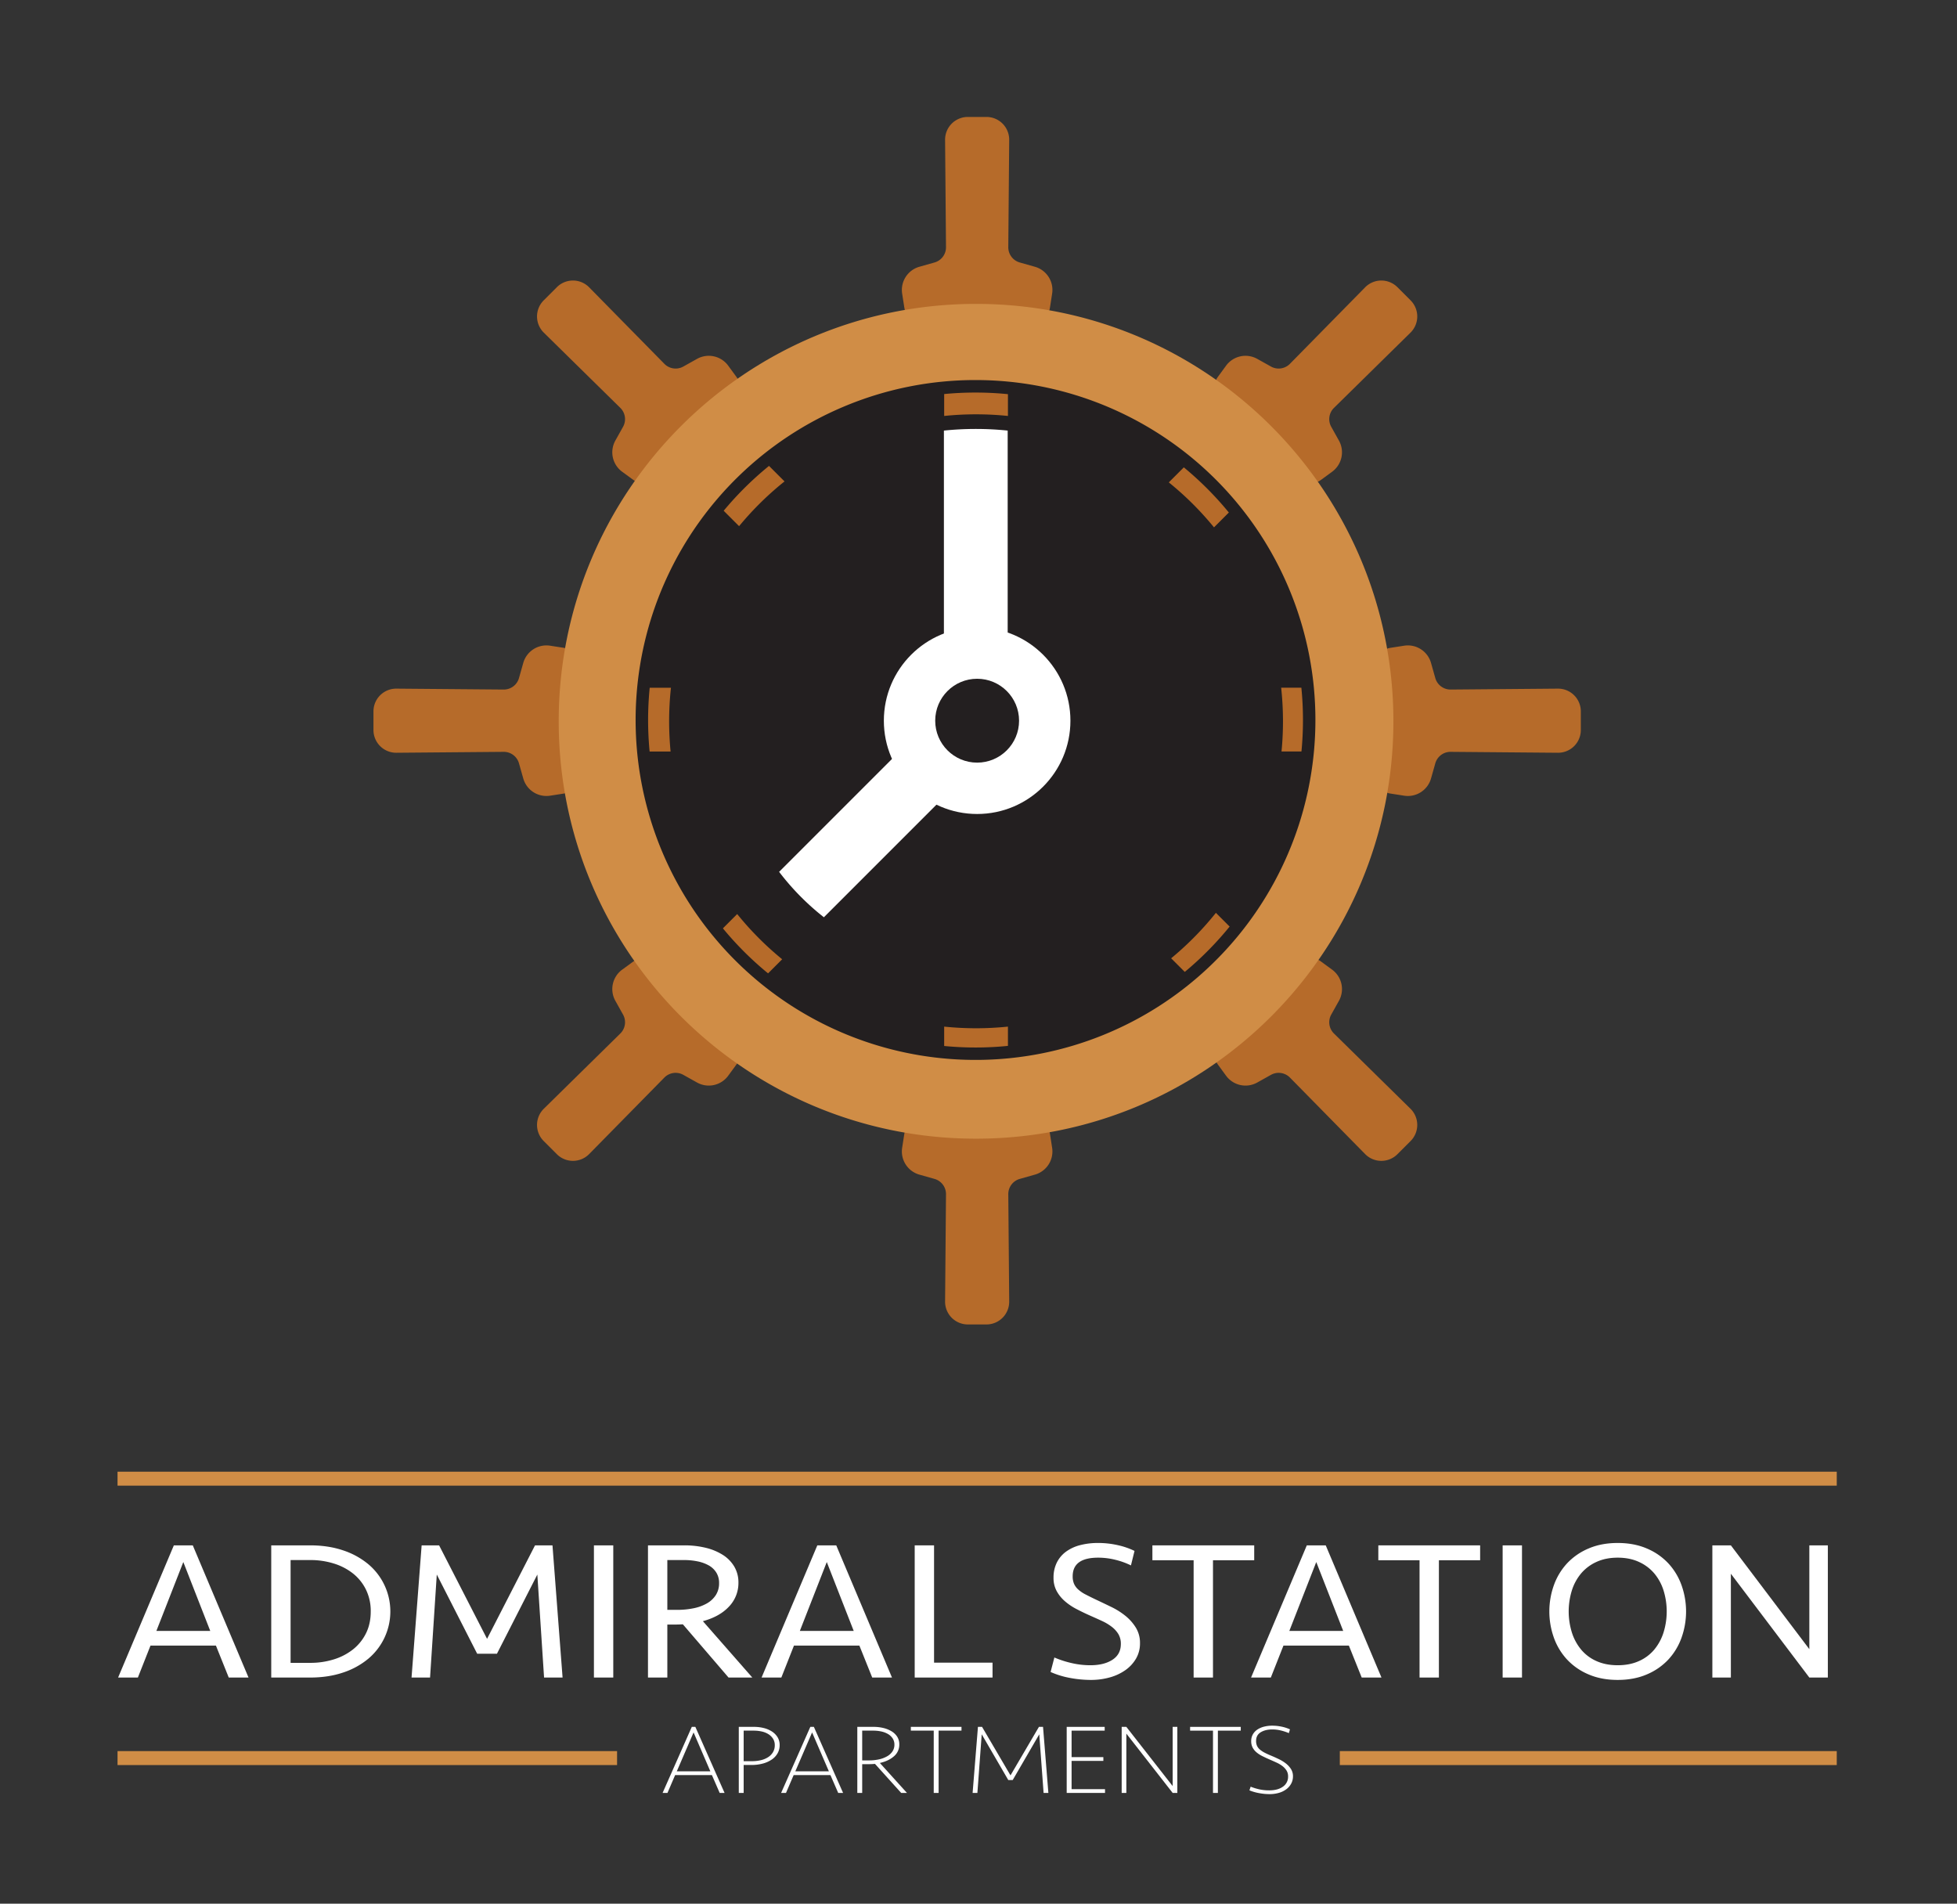 <svg xmlns="http://www.w3.org/2000/svg" viewBox="0 0 2662.782 2589.929"><rect x="0" y="0" width="2662.782" height="2589.929" fill="#333333" stroke="none"/><circle cx="1329.539" cy="980.493" r="534.484" style="fill:#231f20"/><circle cx="1329.539" cy="980.493" r="126.926" style="fill:#fff"/><path d="M1328.064,1398.918a424.672,424.672,0,0,1-43.382-2.224v46.839q21.425,1.986,43.382,2.008,21.948,0,43.39-2.009v-46.839A424.821,424.821,0,0,1,1328.064,1398.918Z" style="fill:#b66b2a"/><path d="M1328.064,563.672a424.821,424.821,0,0,1,43.39,2.225v-46.839q-21.429-1.986-43.389-2.009-21.944,0-43.382,2.008v46.84A424.672,424.672,0,0,1,1328.064,563.672Z" style="fill:#b66b2a"/><path d="M1623.365,685.991a423.228,423.228,0,0,1,28.463,31.487l33.111-33.111a467.066,467.066,0,0,0-61.483-61.231L1590.32,656.272A422.789,422.789,0,0,1,1623.365,685.991Z" style="fill:#b66b2a"/><path d="M1032.763,1276.599a422.903,422.903,0,0,1-29.72-33.048l-33.137,33.136a467.044,467.044,0,0,0,61.23,61.484l33.111-33.111A422.898,422.898,0,0,1,1032.763,1276.599Z" style="fill:#b66b2a"/><path d="M1745.683,981.295q0,20.719-1.991,41.107h46.817q1.782-20.316,1.798-41.107,0-23.113-2.225-45.665h-46.877A424.345,424.345,0,0,1,1745.683,981.295Z" style="fill:#b66b2a"/><path d="M910.445,981.295a424.294,424.294,0,0,1,2.479-45.665H866.047q-2.2,22.536-2.225,45.665,0,20.779,1.798,41.107h46.817Q910.457,1002.024,910.445,981.295Z" style="fill:#b66b2a"/><path d="M1623.365,1276.599q-14.345,14.345-29.845,27.138l33.086,33.086a467.081,467.081,0,0,0,60.948-61.767l-33.147-33.146A422.598,422.598,0,0,1,1623.365,1276.599Z" style="fill:#b66b2a"/><path d="M1032.763,685.991a422.585,422.585,0,0,1,34.686-31.039l-33.147-33.147a467.049,467.049,0,0,0-61.766,60.949l33.086,33.086Q1018.411,700.347,1032.763,685.991Z" style="fill:#b66b2a"/><path d="M1327.707,583.573a424.746,424.746,0,0,0-43.386,2.224V961.91l-224.218,224.218a342.195,342.195,0,0,0,60.915,61.798l163.302-163.302,86.771-86.771V585.797A424.752,424.752,0,0,0,1327.707,583.573Z" style="fill:#fff"/><path d="M1408.127,362.924l-20.573-5.82a21.477,21.477,0,0,1-15.63-20.849l1.239-145.944a30.951,30.951,0,0,0-30.95-31.214h-25.335a30.951,30.951,0,0,0-30.95,31.214l1.239,145.944a21.478,21.478,0,0,1-15.63,20.849l-20.573,5.82a32.757,32.757,0,0,0-23.451,36.545l2.909,18.737.667,3.344,1.626,2.891,96.831-4.339,96.831,4.339,1.627-2.891.667-3.344,2.909-18.737A32.756,32.756,0,0,0,1408.127,362.924Z" style="fill:#b66b2a"/><path d="M1408.127,1598.063l-20.573,5.82a21.477,21.477,0,0,0-15.63,20.849l1.239,145.944a30.951,30.951,0,0,1-30.95,31.214h-25.335a30.951,30.951,0,0,1-30.95-31.214l1.239-145.944a21.478,21.478,0,0,0-15.63-20.849l-20.573-5.82a32.757,32.757,0,0,1-23.451-36.545l2.909-18.737.667-3.344,1.626-2.891,96.831,4.339,96.831-4.339,1.627,2.891.667,3.344,2.909,18.737A32.757,32.757,0,0,1,1408.127,1598.063Z" style="fill:#b66b2a"/><path d="M1821.798,599.371l-10.432-18.663a21.478,21.478,0,0,1,3.69-25.794L1919.131,452.592a30.951,30.951,0,0,0,.186-43.957l-8.041-8.041-1.832-1.832-8.041-8.041a30.951,30.951,0,0,0-43.957.186L1755.124,494.981a21.478,21.478,0,0,1-25.794,3.69L1710.667,488.24a32.757,32.757,0,0,0-42.424,9.259l-11.192,15.306-1.893,2.836-.894,3.194,71.538,65.402,65.402,71.538,3.195-.894,2.836-1.893,15.306-11.192A32.756,32.756,0,0,0,1821.798,599.371Z" style="fill:#b66b2a"/><path d="M948.423,1472.747,929.76,1462.315a21.477,21.477,0,0,0-25.794,3.69L801.644,1570.079a30.951,30.951,0,0,1-43.957.186l-8.041-8.041-1.831-1.831-8.041-8.041a30.951,30.951,0,0,1,.186-43.957l104.074-102.322a21.478,21.478,0,0,0,3.69-25.794l-10.432-18.663a32.757,32.757,0,0,1,9.259-42.424l15.306-11.192,2.836-1.893,3.194-.894,65.402,71.538,71.538,65.402-.894,3.194-1.893,2.836-11.192,15.306A32.757,32.757,0,0,1,948.423,1472.747Z" style="fill:#b66b2a"/><path d="M1947.115,1059.075l5.82-20.573a21.478,21.478,0,0,1,20.849-15.63l145.944,1.239a30.951,30.951,0,0,0,31.214-30.95V967.826a30.951,30.951,0,0,0-31.214-30.95l-145.944,1.239a21.477,21.477,0,0,1-20.849-15.63l-5.82-20.573a32.757,32.757,0,0,0-36.545-23.451l-18.737,2.909-3.344.667-2.891,1.626,4.339,96.831-4.339,96.831,2.891,1.626,3.344.667,18.737,2.909A32.757,32.757,0,0,0,1947.115,1059.075Z" style="fill:#b66b2a"/><path d="M711.975,1059.075l-5.82-20.573a21.478,21.478,0,0,0-20.849-15.63l-145.944,1.239a30.951,30.951,0,0,1-31.214-30.95V967.826a30.951,30.951,0,0,1,31.214-30.95l145.944,1.239a21.478,21.478,0,0,0,20.849-15.63l5.82-20.573A32.757,32.757,0,0,1,748.521,878.46l18.737,2.909,3.344.667,2.891,1.626-4.339,96.831,4.339,96.831-2.891,1.626-3.344.667-18.737,2.909A32.757,32.757,0,0,1,711.975,1059.075Z" style="fill:#b66b2a"/><path d="M1710.667,1472.747l18.663-10.432a21.478,21.478,0,0,1,25.794,3.69L1857.446,1570.08a30.951,30.951,0,0,0,43.957.186l8.041-8.041,1.831-1.831,8.041-8.041a30.951,30.951,0,0,0-.186-43.957l-104.074-102.322a21.478,21.478,0,0,1-3.69-25.794l10.432-18.663a32.757,32.757,0,0,0-9.259-42.424l-15.306-11.192-2.836-1.893-3.194-.894-65.402,71.538-71.538,65.402.894,3.195,1.893,2.836,11.192,15.306A32.756,32.756,0,0,0,1710.667,1472.747Z" style="fill:#b66b2a"/><path d="M837.292,599.371l10.432-18.663a21.478,21.478,0,0,0-3.69-25.794L739.959,452.592a30.951,30.951,0,0,1-.186-43.957l8.041-8.041,1.832-1.831,8.041-8.041a30.951,30.951,0,0,1,43.957.186L903.966,494.981a21.478,21.478,0,0,0,25.794,3.69L948.423,488.24a32.757,32.757,0,0,1,42.424,9.259l11.192,15.306,1.893,2.836.894,3.194-71.538,65.402-65.402,71.538-3.194-.894-2.836-1.893L846.55,641.795A32.756,32.756,0,0,1,837.292,599.371Z" style="fill:#b66b2a"/><path d="M1328.068,534.066a445.519,445.519,0,1,1-174.051,35.105,444.336,444.336,0,0,1,174.051-35.105m0-99.81c-302.121,0-547.038,244.917-547.038,547.038s244.917,547.038,547.038,547.038,547.038-244.917,547.038-547.038S1630.189,434.257,1328.068,434.257Z" style="fill:#231f20"/><path d="M1328.068,517.048a462.474,462.474,0,1,1-180.674,36.44,461.243,461.243,0,0,1,180.674-36.44m0-103.608c-313.617,0-567.854,254.237-567.854,567.854s254.237,567.854,567.854,567.854,567.855-254.237,567.855-567.854-254.237-567.854-567.855-567.854Z" style="fill:#d08d46"/><circle cx="1329.539" cy="980.493" r="57.048" style="fill:#231f20"/><path d="M985.878,2439.25h-6.65l-10.58-24.291H918.619L908.19,2439.25h-6.65l39.751-89.876h4.837Zm-64.992-29.418h45.645l-22.823-52.9Z" style="fill:#fff"/><path d="M1060.843,2374.205a22.262,22.262,0,0,1-2.796,11.066,25.416,25.416,0,0,1-7.859,8.502,39.757,39.757,0,0,1-12.092,5.466,58.264,58.264,0,0,1-15.644,1.957h-10.58V2439.25h-6.65v-89.876h20.707a54.273,54.273,0,0,1,13.452,1.619,35.884,35.884,0,0,1,11.108,4.791,24.801,24.801,0,0,1,7.558,7.759A20.091,20.091,0,0,1,1060.843,2374.205Zm-6.65.135a16.048,16.048,0,0,0-2.493-9.042,20.281,20.281,0,0,0-6.5-6.208,29.024,29.024,0,0,0-9.144-3.508,51.399,51.399,0,0,0-10.58-1.08h-13.604v41.565h11.034a52.352,52.352,0,0,0,12.545-1.417,31.24,31.24,0,0,0,9.899-4.183,20.473,20.473,0,0,0,6.499-6.816A18.258,18.258,0,0,0,1054.193,2374.34Z" style="fill:#fff"/><path d="M1147.147,2439.25h-6.65l-10.58-24.291h-50.029l-10.429,24.291h-6.65l39.751-89.876h4.837Zm-64.992-29.418H1127.8l-22.823-52.9Z" style="fill:#fff"/><path d="M1223.623,2373.26a20.603,20.603,0,0,1-7.255,16.127q-7.255,6.41-19.195,9.109l36.879,40.754h-7.859l-35.67-39.54q-4.081.406-8.615.405h-8.767V2439.25h-6.65v-89.876H1188.71a56.617,56.617,0,0,1,13.074,1.484,38.828,38.828,0,0,1,11.184,4.453,23.63,23.63,0,0,1,7.783,7.423A19.004,19.004,0,0,1,1223.623,2373.26Zm-6.65.405a15.154,15.154,0,0,0-2.494-8.773,19.502,19.502,0,0,0-6.499-5.938,31.247,31.247,0,0,0-9.145-3.373,51.385,51.385,0,0,0-10.58-1.08h-15.114v40.484h9.371a61.351,61.351,0,0,0,13.527-1.416,39.104,39.104,0,0,0,10.958-4.116,21.462,21.462,0,0,0,7.331-6.681A16.085,16.085,0,0,0,1216.973,2373.665Z" style="fill:#fff"/><path d="M1277.127,2354.502V2439.25h-6.65V2354.502h-31.136v-5.128h68.922v5.128Z" style="fill:#fff"/><path d="M1374.918,2415.364l38.692-65.99h5.593l7.255,89.876h-6.499l-5.895-79.755-36.124,62.212h-6.046l-36.123-62.212-5.895,79.755h-6.499l7.255-89.876h5.592Z" style="fill:#fff"/><path d="M1451.394,2439.25v-89.876h51.691v5.128h-45.041v36.031h43.228v5.129h-43.228v38.461H1503.54v5.127Z" style="fill:#fff"/><path d="M1595.583,2439.25l-63.026-80.699V2439.25h-6.349v-89.876h6.349l63.026,80.565v-80.565h6.349v89.876Z" style="fill:#fff"/><path d="M1657.1,2354.502V2439.25h-6.65V2354.502h-31.136v-5.128h68.922v5.128Z" style="fill:#fff"/><path d="M1759.272,2416.714a20.551,20.551,0,0,1-2.343,9.716,23.337,23.337,0,0,1-6.574,7.693,31.058,31.058,0,0,1-10.127,4.992,45.502,45.502,0,0,1-12.998,1.755,76.839,76.839,0,0,1-14.283-1.417,64.154,64.154,0,0,1-12.923-3.711l1.662-4.994a77.628,77.628,0,0,0,12.243,3.712,62.467,62.467,0,0,0,12.998,1.282q11.789,0,18.742-5.061a16.197,16.197,0,0,0,6.952-13.833,14.94,14.94,0,0,0-2.116-8.097,23.18,23.18,0,0,0-5.517-6.006,40.248,40.248,0,0,0-7.783-4.655q-4.386-2.024-9.069-4.048-5.593-2.43-10.352-4.791a39.536,39.536,0,0,1-8.162-5.264,21.726,21.726,0,0,1-5.29-6.545,18.504,18.504,0,0,1-1.89-8.637,18.144,18.144,0,0,1,2.343-9.379,19.595,19.595,0,0,1,6.272-6.545,29.584,29.584,0,0,1,9.068-3.846,44.178,44.178,0,0,1,10.731-1.283,62.091,62.091,0,0,1,13.074,1.35,54.274,54.274,0,0,1,11.26,3.644l-1.511,5.127a71.021,71.021,0,0,0-11.109-3.643,49.171,49.171,0,0,0-11.411-1.35q-9.523,0-15.795,3.846-6.274,3.847-6.272,11.809a15.75,15.75,0,0,0,1.285,6.68,14.874,14.874,0,0,0,3.853,4.993,33.785,33.785,0,0,0,6.424,4.251q3.854,2.024,9.145,4.184,4.835,2.024,10.051,4.521a53.738,53.738,0,0,1,9.522,5.803,30.559,30.559,0,0,1,7.104,7.625A18.218,18.218,0,0,1,1759.272,2416.714Z" style="fill:#fff"/><path d="M338.152,2282.263H311.248L293.789,2238.79H204.776l-17.174,43.473H160.698l75.848-179.83h25.76ZM212.79,2218.809H286.061l-36.636-93.695Z" style="fill:#fff"/><path d="M369.062,2102.433h52.95q24.612,0,44.649,6.751a104.924,104.924,0,0,1,34.346,18.766,83.919,83.919,0,0,1,0,128.797,104.779,104.779,0,0,1-34.346,18.766q-20.038,6.753-44.649,6.751h-52.95Zm52.95,159.849a106.727,106.727,0,0,0,32.199-4.725A79.866,79.866,0,0,0,480.4,2243.92a64.153,64.153,0,0,0,17.602-21.871q6.439-12.961,6.439-29.701a66.131,66.131,0,0,0-6.439-29.566A63.8,63.8,0,0,0,480.4,2140.775a79.959,79.959,0,0,0-26.189-13.637,106.88,106.88,0,0,0-32.199-4.725H395.394v139.867Z" style="fill:#fff"/><path d="M727.976,2102.433h23.757l13.738,179.83H740.284l-9.159-140.138-54.953,107.736H649.267l-54.953-107.736-9.159,140.138H559.967l13.739-179.83h23.756l65.257,127.177Z" style="fill:#fff"/><path d="M834.447,2282.263H808.115v-179.83h26.332Z" style="fill:#fff"/><path d="M908.002,2282.263H881.67v-179.83H931.186a121.405,121.405,0,0,1,28.765,3.24,77.672,77.672,0,0,1,23.326,9.585A47.788,47.788,0,0,1,999.019,2131.19a42.113,42.113,0,0,1,5.724,22.006,46.175,46.175,0,0,1-12.736,32.402q-12.738,13.77-35.634,19.98l67.261,76.685H991.29l-62.108-72.364q-1.435,0-4.293.135c-1.91.094-3.913.135-6.011.135h-10.876Zm70.409-128.527a26.355,26.355,0,0,0-3.864-14.446,28.495,28.495,0,0,0-10.447-9.72,53.18,53.18,0,0,0-15.169-5.4,89.965,89.965,0,0,0-18.032-1.755H908.002v67.773h13.166a110.688,110.688,0,0,0,22.468-2.16,60.82,60.82,0,0,0,18.175-6.615,34.902,34.902,0,0,0,12.164-11.341A29.507,29.507,0,0,0,978.412,2153.735Z" style="fill:#fff"/><path d="M1213.679,2282.263h-26.904l-17.459-43.473h-89.013l-17.174,43.473h-26.904l75.848-179.83h25.76Zm-125.362-63.454h73.272l-36.636-93.695Z" style="fill:#fff"/><path d="M1270.922,2102.433v159.579H1350.49v20.251H1244.59v-179.83Z" style="fill:#fff"/><path d="M1551.122,2235.551a40.853,40.853,0,0,1-5.296,20.791,49.839,49.839,0,0,1-14.31,15.66,68.424,68.424,0,0,1-21.18,9.99,94.197,94.197,0,0,1-26.189,3.511,153.628,153.628,0,0,1-28.192-2.7,116.394,116.394,0,0,1-26.476-8.101l5.152-19.711a136.14,136.14,0,0,0,23.326,7.561,112.243,112.243,0,0,0,25.616,2.97q18.602,0,30.053-7.426,11.445-7.423,11.449-21.465a25.741,25.741,0,0,0-3.292-13.367,36.178,36.178,0,0,0-9.016-9.99,68.539,68.539,0,0,0-13.309-7.965q-7.588-3.507-16.172-7.291-9.732-4.315-18.747-9.045a79.481,79.481,0,0,1-15.885-10.801,49.945,49.945,0,0,1-11.02-13.771,37.238,37.238,0,0,1-4.149-17.955,45.437,45.437,0,0,1,4.436-20.521,40.946,40.946,0,0,1,12.451-14.851,56.102,56.102,0,0,1,19.176-8.911,95.671,95.671,0,0,1,24.615-2.97,120.076,120.076,0,0,1,26.761,2.97,101.578,101.578,0,0,1,22.754,7.831l-4.865,19.711a103.386,103.386,0,0,0-20.893-7.561,96.549,96.549,0,0,0-23.756-2.97q-34.635,0-34.633,25.381a25.845,25.845,0,0,0,1.718,9.855,22.607,22.607,0,0,0,5.581,7.83,46.321,46.321,0,0,0,10.304,7.021q6.44,3.378,15.599,7.695,9.157,4.321,19.463,9.315a99.513,99.513,0,0,1,18.891,11.88,63.767,63.767,0,0,1,14.31,16.066A39.493,39.493,0,0,1,1551.122,2235.551Z" style="fill:#fff"/><path d="M1706.535,2102.433v20.251H1650.436v159.579h-26.331V2122.684h-56.099v-20.251Z" style="fill:#fff"/><path d="M1879.699,2282.263h-26.904l-17.459-43.473h-89.013l-17.174,43.473h-26.904l75.848-179.83h25.76Zm-125.362-63.454h73.272l-36.636-93.695Z" style="fill:#fff"/><path d="M2013.937,2102.433v20.251h-56.099v159.579h-26.331V2122.684h-56.099v-20.251Z" style="fill:#fff"/><path d="M2070.893,2282.263H2044.561v-179.83h26.332Z" style="fill:#fff"/><path d="M2201.121,2285.503q-22.326,0-39.784-7.561a85.187,85.187,0,0,1-29.194-20.251,86.546,86.546,0,0,1-17.889-29.701,106.305,106.305,0,0,1,0-71.285,86.582,86.582,0,0,1,17.889-29.701,85.295,85.295,0,0,1,29.194-20.251q17.454-7.557,39.784-7.561,22.324,0,39.783,7.561a85.388,85.388,0,0,1,29.194,20.251,86.704,86.704,0,0,1,17.889,29.701,106.305,106.305,0,0,1,0,71.285,86.668,86.668,0,0,1-17.889,29.701,85.28,85.28,0,0,1-29.194,20.251Q2223.443,2285.5,2201.121,2285.503Zm0-19.982q16.314,0,28.907-5.67a57.271,57.271,0,0,0,20.894-15.661,69.255,69.255,0,0,0,12.594-23.357,96.657,96.657,0,0,0,0-56.973,67.825,67.825,0,0,0-12.594-23.222,59.403,59.403,0,0,0-20.894-15.661q-12.598-5.804-28.907-5.805-16.316,0-28.908,5.805a59.323,59.323,0,0,0-20.894,15.661,67.743,67.743,0,0,0-12.594,23.222,96.657,96.657,0,0,0,0,56.973,69.17,69.17,0,0,0,12.594,23.357,57.197,57.197,0,0,0,20.894,15.661Q2184.804,2265.522,2201.121,2265.521Z" style="fill:#fff"/><path d="M2461.86,2282.263,2355.101,2141.045v141.218h-25.187v-179.83h25.187L2461.86,2243.65V2102.433h25.188v179.83Z" style="fill:#fff"/><rect x="159.926" y="2002.203" width="2339.25" height="19" style="fill:#d08d46"/><rect x="159.926" y="2382.338" width="679.69" height="19" style="fill:#d08d46"/><rect x="1823.011" y="2382.338" width="676.165" height="19" style="fill:#d08d46"/></svg>